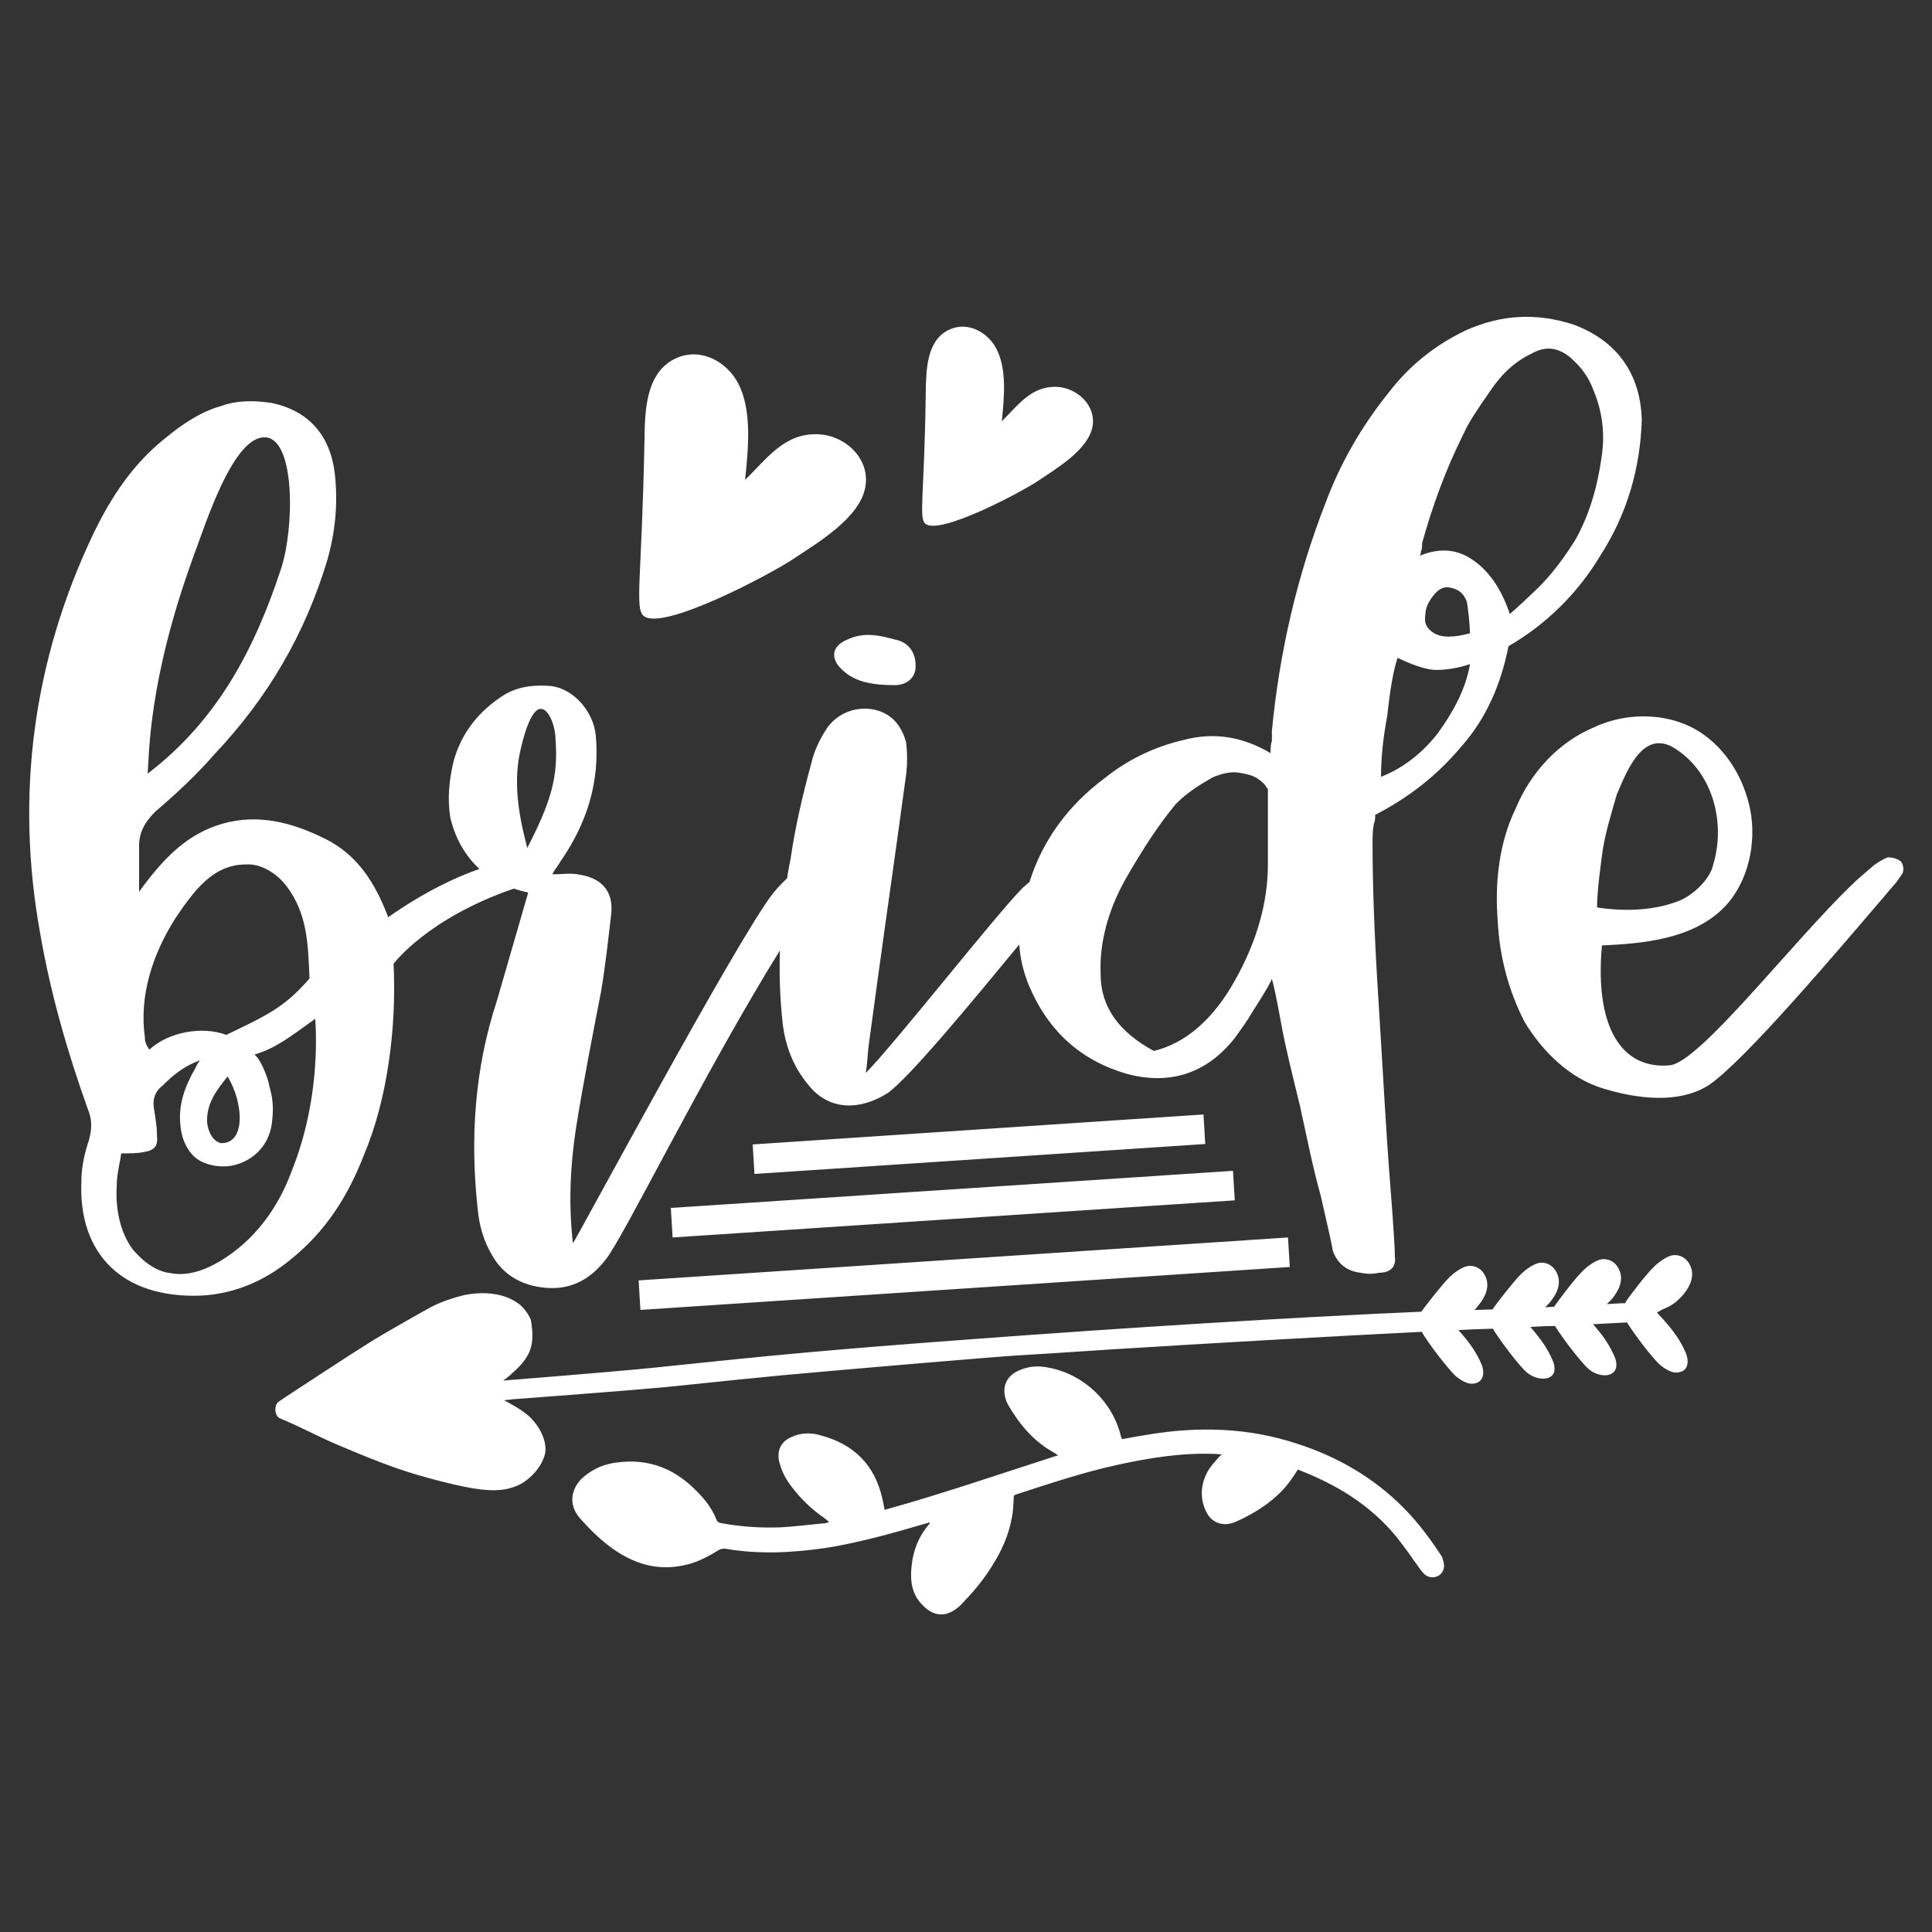 <?xml version="1.0" encoding="utf-8"?>
<!-- Generator: Adobe Illustrator 18.0.0, SVG Export Plug-In . SVG Version: 6.00 Build 0)  -->
<!DOCTYPE svg PUBLIC "-//W3C//DTD SVG 1.1//EN" "http://www.w3.org/Graphics/SVG/1.1/DTD/svg11.dtd">
<svg version="1.1" id="Layer_1" xmlns="http://www.w3.org/2000/svg" xmlns:xlink="http://www.w3.org/1999/xlink" x="0px" y="0px"
	 viewBox="0 0 432 432" enable-background="new 0 0 432 432" xml:space="preserve">
<rect x="0" y="0" width="432" height="432" fill="#333333" stroke="none"/>
<path fill="#FFFFFF" d="M322.8,349.3c0.3,1.2-0.1,2.4-1.1,3c-1,0.6-2.3,0.5-3.2-0.3c-0.4-0.4-0.7-0.8-1-1.2
	c-1.7-2.4-3.4-4.8-5.2-7.1c-5.9-7.2-13.5-11.8-22.1-15.1c-0.5,0.7-0.9,1.5-1.4,2.1c-2.4,3.5-5.7,6-9.3,8c-1.1,0.6-2.3,1.2-3.5,1.7
	c-2.6,1-5.1,0.1-6.3-2.4c-1.5-3.1-1.2-6.2,0.4-9.1c0.6-1,1.4-1.9,2.2-2.8c0.2-0.3,0.5-0.5,0.9-0.9c-0.6,0-1-0.1-1.5-0.1
	c-7.5-0.3-14.8,0.9-22.1,2.5c-7.7,1.7-15.1,4.2-22.5,6.6c-0.2,0.1-0.3,0.2-0.4,0.2c-0.1,1.8-0.1,3.5-0.5,5.2
	c-0.7,3.8-2.3,7.3-4.4,10.6c-1.9,3.1-4.3,5.9-6.8,8.5c-0.1,0.1-0.2,0.2-0.3,0.3c-2.9,2.7-5.9,2.7-8.6-0.3c-2.2-2.3-2.6-5.2-2.3-8.2
	c0.3-3.5,1.5-6.8,3.8-9.5c0.1-0.1,0.2-0.3,0.3-0.4c0,0,0-0.1,0-0.2c-2.2,0.6-4.4,1.3-6.6,1.9c-5.4,1.5-10.9,2.9-16.5,3.8
	c-7.5,1.1-15.1,1.5-22.6,0.2c-0.8-0.1-1.4,0.2-2,0.6c-2.3,1.4-4.7,2.6-7.3,3.1c-5.5,1.2-10.4-0.1-15-3.1c-3.2-2.1-5.8-4.7-8.3-7.5
	c-2.8-3.3-1.6-6.9,0.7-9c2.3-2,4.9-3.1,7.8-3.4c6.2-0.8,11.6,0.9,16.3,5.1c2.4,2.2,4.6,4.6,5.8,7.7c0.2,0.6,0.7,0.7,1.2,0.8
	c4.4,0.8,8.9,1.1,13.4,0.9c3.2-0.2,6.4-0.6,9.6-0.9c0.3,0,0.5-0.1,1-0.3c-0.4-0.3-0.7-0.6-1-0.8c-2.9-2-5.4-4.4-7.5-7.2
	c-1.3-1.7-2.2-3.5-2.7-5.6c-0.5-2.5,0.5-4.4,2.8-5.4c2.2-1,4.4-1,6.7-0.3c7.3,2,11.9,6.6,13.6,14.1c0.2,0.8,0.3,1.6,0.5,2.5
	c13-3.6,25.7-8,38.8-12.2c-0.5-0.3-0.8-0.5-1.1-0.7c-4.5-2.5-7.6-6.3-10.1-10.6c-0.2-0.4-0.4-0.8-0.5-1.2c-0.9-2.7,0.1-5.2,2.8-6.4
	c2.1-1,4.4-1.2,6.7-0.7c7.8,1.4,14.3,7.5,16.2,15.2c0.1,0.2,0.1,0.4,0.3,0.8c2-0.4,3.9-0.7,5.7-1c11.3-1.9,22.5-1.6,33.4,2
	c9,2.9,17,7.5,23.7,14.2c3.4,3.4,6.2,7.2,8.8,11.2C322.5,348.5,322.7,348.9,322.8,349.3z M64.9,281.7c-5.6,4.6-12.3,7.6-19.9,8
	c-17.9,0.7-27.5-9.6-26.8-25.5c0-3.3,0.7-6.3,1.7-9.3c0.7-2.7,0.7-4.6-0.3-7c-4.6-12.9-8.3-25.8-10.6-39.1
	c-5.6-30.8-1.7-61,11.9-89.5c4-8.3,8.9-15.6,15.9-21.2c4-3.3,8-6,12.6-7.3c3.6-1.3,7.3-1.3,11.3-0.7c8.3,1.7,13.3,7.3,14.2,16.2
	c0.7,6.6,0,12.9-1.7,18.9c-5,16.6-13.3,30.8-25.2,43.4c-4,4.6-8.6,8.9-13.3,12.9c-2.3,2.3-3.6,4.6-3.6,7.6c0,3,0,6,0,10.3
	c5.3-7.3,10.6-12.9,18.6-15.2c8-2.3,15.6-0.3,22.9,3.3c7.3,3.6,11.3,9.9,14.2,17.6c8.1-5.7,15.2-9,20.4-10.8
	c-2.7-2.5-5.2-6.1-6.5-11.4c-0.7-4.3-0.3-8.3,0.7-12.6c1.7-6.3,5.6-11.3,11.3-14.9c3.3-2,7-2.3,10.6-2c5,0.7,9.3,5.6,9.9,10.9
	c1,10.6-2,19.9-8,28.5c-0.3,0.7-1,1.3-1.7,2.7c2.3,0,4-0.3,5.6,0c5.3,0.7,8,3.6,7.6,8.6c-0.7,6-1.3,11.6-2.3,17.6
	c-2,10.3-4,20.5-5.6,30.5c-1.3,8.6-1.7,16.9-0.7,25.8c1-1.3,36.5-67.6,44.7-78.2c0.9-1.1,2-2.3,3.2-3.4c0.2-1.5,0.5-3,0.8-4.5
	c1-7,2.7-14.2,4.6-21.2c0.7-3,2-5.6,3.6-8c3.6-5,10.9-5.6,14.9-1.7c1.3,1.3,2.3,3.3,2.7,5c0.3,2.3,0.3,5,0,7.3
	c-2.7,19.9-5.6,39.8-8.3,60c-0.3,2-0.3,4-0.7,6.6c6.3-6.3,29.2-35.5,35.1-41.4c0.5-0.4,1-0.9,1.5-1.3c2.9-9.2,8.5-17,16.8-23.2
	c5-4,10.9-7,17.9-8.6c6.6-1.7,12.9-0.7,19.2,3c0-1,0-2,0.3-2.7v-2.3c1.7-17.6,5.6-34.5,11.9-50.7c3.3-8.9,8-17.2,14.2-24.9
	c4.6-6,10.3-10.6,17.2-13.9c8-3.6,15.9-4,24.2-1.3c9.6,3.6,14.9,10.9,15.2,21.2c-0.3,10.9-3.3,21.2-9.3,30.5
	c-5,8.3-11.9,15.2-20.5,20.2c-1.7,8.6-5,16.2-10.6,22.5c-5.3,6.3-11.6,11.3-19.2,15.2c0,0.7,0,1.3-0.3,2c-0.3,1.7-0.3,3-0.3,4.6
	c0,7.3,0.3,18.9,1.3,34.5c1,15.6,1.7,29.8,2.7,42.1c0.7,8.9,1,14.2,1,15.6c0.3,2.3-1,3.6-3.6,3.6c-1.3,0.3-2.7,0.3-4,0
	c-3-0.3-5.3-2-6.3-5c-0.3-2-1.3-6-2.7-12.3c-1.7-6-3-12.6-4.6-19.9c-1.7-7-3.3-13.3-4.3-18.9c-1-5.6-1.7-8.6-2-9.6
	c-0.3,0.7-1,2-2,3.6c-1,1.7-2.3,3.6-3.3,5.3c-1.3,2-2.3,3.3-3,4.3c-6.3,8-14.6,10.6-24.2,8c-10.3-3-17.6-9.6-21.9-19.9
	c-1.2-3-1.9-6-2.1-9c-10.8,13.1-24.5,29.7-29.4,33.2c-6.3,4-13.3,4-17.9-2c-3.3-4-5-8.6-5.6-13.6c-0.6-5.5-0.8-10.9-0.6-16.3
	c-17.2,27.7-35.3,64.9-39.1,69.3c-3.6,4.6-8.3,7-14.6,6c-4.6-0.7-8.3-3-10.6-7c-2-3.3-3-7-3.3-10.6c-1.7-15.6-0.7-31.2,4.3-46.4
	c2.3-8,4.6-15.9,7-24.2c-0.2-0.1-1.4-0.3-3.2-0.9c-19.3,6.6-26.9,16.8-26.9,16.8c0.7,13.9-1.3,30.2-6.6,42.7
	C77.8,267.5,72.8,275.4,64.9,281.7z M317.4,124.3c4-1.7,8-1.7,11.6,0.7c3.6,2.3,6.6,6.3,8.6,12.3c0.3-0.3,2-1.7,5-4.6
	c3-2.7,6.3-6.6,9.6-11.9c3-5.3,5-11.6,6-19.2c0.7-5,0-9.9-2-14.6c-1-2.7-2.7-5-5-7c-2.7-2.3-5.6-2.7-8.6-1c-3.6,1.7-6.6,4.3-9.3,8.3
	c-3,4.3-5,7.3-6,9.6c-4,8-7,16.2-9.3,24.5c0,0.7,0,1.3-0.3,2C317.7,123.7,317.7,124,317.4,124.3z M328,134.6c-0.7-2-2-3-4.3-3.3
	c-1.3,0-2.3,0.7-3.3,2c-1,1.3-1.7,2.7-1.7,4.3c-0.3,1.7,0.3,3,2,4c1.7,1,4.3,1,8,0C328.6,138.9,328.3,136.6,328,134.6z M308.8,173.7
	c4.3-1.7,8.6-4.6,12.6-9.6c3.6-5,6.3-9.9,7.3-15.6c-3,1-5.6,1.3-7.6,1.3s-5-1-8.6-2.7c-1,3-1.7,7.3-2.3,12.9
	C309.1,165.8,308.8,170.4,308.8,173.7z M246.1,217.8c0,7.3,4,12.9,11.9,17.2c7-1.7,13.3-7,18.2-15.9c5-8.9,7.3-17.6,7.3-25.8v-16.9
	l-0.3-0.3c-0.3-0.7-1-1.3-2-2c-1-0.7-2.3-1-4-1.3c-1.7-0.3-3.6,0-6,1c-3,1.7-6,3.6-8.3,6c-3.6,4.3-7.3,9.9-11.3,16.9
	C247.8,203.5,245.8,210.8,246.1,217.8z M117.9,189.6c5.3-10.3,7-15.9,6.3-24.5c0-2.3-1.3-6.6-3.3-6.6c-2,0-3.6,5.3-4.3,8.3
	C114.6,174.4,115.9,182,117.9,189.6z M33,173c15.6-11.9,23.9-27.8,29.8-45.7c3-8.9,3.3-28.8-3.3-29.5c-7.3-0.7-13.6,19.6-16.2,26.5
	C33,152.5,33.4,169.1,33,173z M32.4,232c0,1,0.3,1.7,1,2.7c4.3-4,11.9-5.3,17.2-3.3c8.9-4.3,12.9-6,18.6-12.6
	c-0.3-8.6-0.7-14.6-5-20.5c-2-2.7-5.6-5.3-9.3-5c-7.3,0-11.6,6-15.6,11.9C34,213.5,31.1,222.8,32.4,232z M50.9,240.7
	c-2.7,3.3-4.6,6-4.6,9.9c0,1.3,0.7,4.3,3,5C54.9,255.9,54.6,246.9,50.9,240.7z M65.2,261.9c4.3-10.6,6-22.9,5.3-34.1
	c-6,4.3-8.9,6.6-13.6,8c1.7,1.3,3.3,6.3,3.3,7c0.7,2.3,1,4.6,0.7,7.3c-0.3,5.6-4,9.6-9.3,10.6c-2.3,0.3-4.6,0-6.6-1
	c-2.7-1.3-4.3-4.6-4.6-7.6c-0.7-5,1-9.3,3.3-13.3c0.3-0.7,0.7-1.3,1-1.7c-3.6,1.3-6,3.3-8.3,5.6c-1.7,1.3-2.3,3-2,5
	c0.3,2,0.7,4,0.7,6.3c0.3,2.3-0.7,3.3-3,3.6c-1.3,0.3-3,0.3-5,0.3c-0.3,2.3-1,4.6-1,7.3c-0.3,5,0.7,10.3,3.6,14.2
	c2.3,2.7,5.3,5,8.6,5.3c3.6,0.7,7.6-0.7,10.9-2.7C56.9,277.4,62.2,270.1,65.2,261.9z M188.8,150.2c2.7,2.3,6.3,3,11.3,3
	c2.3,0,4.3-1.3,4.6-3.6c0.3-3.3-1.3-6-4.6-6.6c-3.6-1-7-1.7-10.6,0C185.8,144.5,185.5,147.5,188.8,150.2z M425.4,195.3
	c-0.7,1-1.3,2-2,2.7c-13.3,15.6-33.5,39.4-41.4,44.7c-8,5-19.2,2-23.5,0.7c-7.6-2.3-13.6-8.3-17.6-14.9c-3.6-7-5.6-14.6-6-22.5
	c-0.7-8.6,0.3-17.6,4-25.2c3.3-8,9.6-14.9,17.6-18.2c7.6-3.6,17.6-3.3,24.5,1.7c6,4.3,9.6,11.3,10.6,18.2c1,7.6-1.3,15.9-6.6,20.9
	c-7,6.6-17.6,7.6-26.8,8c-1.7,18.6,4.6,27.8,15.2,26.8c6.6-0.7,26.5-26.5,40.1-39.8c1.7-1.7,3.6-3.3,5.6-5c1-0.7,2-1.3,3-1.7
	c1,0,2.3,0.3,3,1C425.7,193.6,425.7,194.6,425.4,195.3z M357.1,202.9c6.3,1,13.3,0.7,18.9-1.7c4-2,6.6-5.6,7-7.6
	c3-9.6,0-21.2-8.9-26.5c-7-4-10.6,6-12.6,10.6c-1.3,4.6-2.7,8.9-3.3,13.6C358.1,192.3,357.1,198.9,357.1,202.9z M376.2,289.7
	c1.9-2.2,2.6-4.4,1.9-6.3c-0.7-2-2.4-3-4.2-2.7c-1.1,0.2-3,1.4-4.3,2.8c-1.3,1.2-5.3,6.3-6.2,7.8c0,0,0,0,0,0.1
	c-1.1,0-2.4,0.1-4.1,0.2c0.3-0.3,0.6-0.6,1-1c1.9-2.2,2.6-4.4,1.9-6.3c-0.7-2-2.4-3-4.2-2.7c-1.1,0.2-3,1.4-4.3,2.8
	c-1.3,1.2-5.2,6.3-6.2,7.8c-0.7,0-1.3,0.1-2,0.1c0.3-0.3,0.6-0.6,0.9-0.9c1.9-2.2,2.6-4.4,1.9-6.3c-0.7-2-2.4-3-4.2-2.7
	c-1.1,0.2-3,1.4-4.3,2.8c-1.2,1.2-5,6-6.1,7.6c-1.2,0-2.4,0.1-3.7,0.1c-0.1,0-0.2,0-0.3,0c0.2-0.2,0.5-0.5,0.7-0.8
	c1.9-2.2,2.6-4.4,1.9-6.3c-0.7-2-2.4-3-4.2-2.7c-1.1,0.2-3,1.4-4.3,2.8c-1.2,1.2-4.7,5.6-6,7.4c-29.9,1.3-66.4,3.6-101.2,6.2
	c-31,2.3-43.6,3.5-70.2,6.3c-3.6,0.4-18.7,1.7-33.9,2.9c0.6-0.4,1.6-1.2,2.3-1.9c3.4-3,4.5-5.5,4.2-9.3c-0.1-1-0.2-2.2-0.4-2.6
	c-0.4-1-1.5-2.5-2.4-3.2c-3-2.4-7.6-3.1-12.5-2.1c-2.4,0.6-5.1,1.5-7.2,2.6c-1.7,0.9-9.8,5.5-13.1,7.5c-2.8,1.7-20.6,13.3-21.2,13.8
	c-1,0.9-0.8,3.2,0.5,3.7c4.2,1.7,8.2,3.9,12.4,5.7c11.3,4.8,15.9,6.4,23.8,8.4c7.4,1.9,11.4,2.3,14.6,1.6c2-0.5,3.3-1.1,4.7-2.3
	c1.9-1.6,3.3-3.7,3.7-5.7c0.5-2.9-1.6-6.9-4.7-9.1c-1.2-0.9-2.8-1.8-4.5-2.7c0.2,0,0.4,0,0.7-0.1c0.3,0,0.7,0,1-0.1
	c25.1-1.9,32.6-2.5,40.9-3.4c5.6-0.6,14.5-1.5,19.8-2c13-1.2,48.3-4.2,52.1-4.4c1.7-0.1,11.5-0.7,21.8-1.4c22.4-1.4,50.6-3,68.9-3.9
	c1.6,2.8,6,8.4,7.6,9.9c1.2,1,2.7,1.8,3.7,1.7c2.6-0.1,2.9-2.5,2-4.5c-1.1-2.5-2.5-4.6-5.1-7.5l0,0c0.8,0,1.5-0.1,2.2-0.1
	c1.4-0.1,3.3-0.1,5.5-0.2c1.7,2.8,5.9,8.3,7.5,9.7c2.9,2.5,7.9,2,5.8-2.8c-1.1-2.5-2.5-4.5-4.9-7.3c1.8-0.1,3.7-0.2,5.5-0.2
	c1.8,2.9,5.9,8.2,7.5,9.6c2.9,2.5,7.7,1.8,5.8-2.8c-1.1-2.5-2.4-4.5-4.8-7.2c0.6,0,1.2-0.1,1.8-0.1c2.1-0.1,4.2-0.2,5.8-0.3
	c1.8,2.9,5.8,8.1,7.4,9.5c1.2,1,2.7,1.8,3.7,1.7c2.6-0.1,2.9-2.4,2-4.5c-1.1-2.5-2.5-4.6-5.1-7.5l-1.3-1.4l1.2-0.7
	C373.8,292,374.9,291.1,376.2,289.7z M143.9,137.7c4.2,3.6,28.7-9.5,33.3-12.6c5.4-3.6,15.2-9.3,16.3-16.3
	c1.1-6.3-4.6-11.5-10.6-11.7c-7.6-0.3-11.5,5.6-16.3,10.2c0.8-7.4,1.5-15.7-1.5-21.5c-2.5-4.9-8.3-8.1-13.7-5.8
	c-7.2,3.1-7.2,12.2-7.3,18.8C143.5,129.3,141.9,136,143.9,137.7z M206.9,117.1c3.2,2.7,21.7-7.2,25.1-9.5c4-2.7,11.4-7,12.3-12.3
	c0.8-4.7-3.5-8.6-8-8.8c-5.8-0.2-8.7,4.2-12.3,7.7c0.6-5.6,1.1-11.8-1.2-16.2c-1.9-3.7-6.3-6.1-10.3-4.4c-5.4,2.3-5.4,9.2-5.5,14.2
	C206.7,110.8,205.4,115.8,206.9,117.1z M143.2,292.9l145.2-9.6l-0.4-6.6l-145.2,9.6L143.2,292.9z M150.4,276.7l125.7-8.3l-0.4-6.6
	L150,270.1L150.4,276.7z M269.1,249.2l-100.8,6.7l0.4,6.6l100.8-6.7L269.1,249.2z"/>
</svg>
